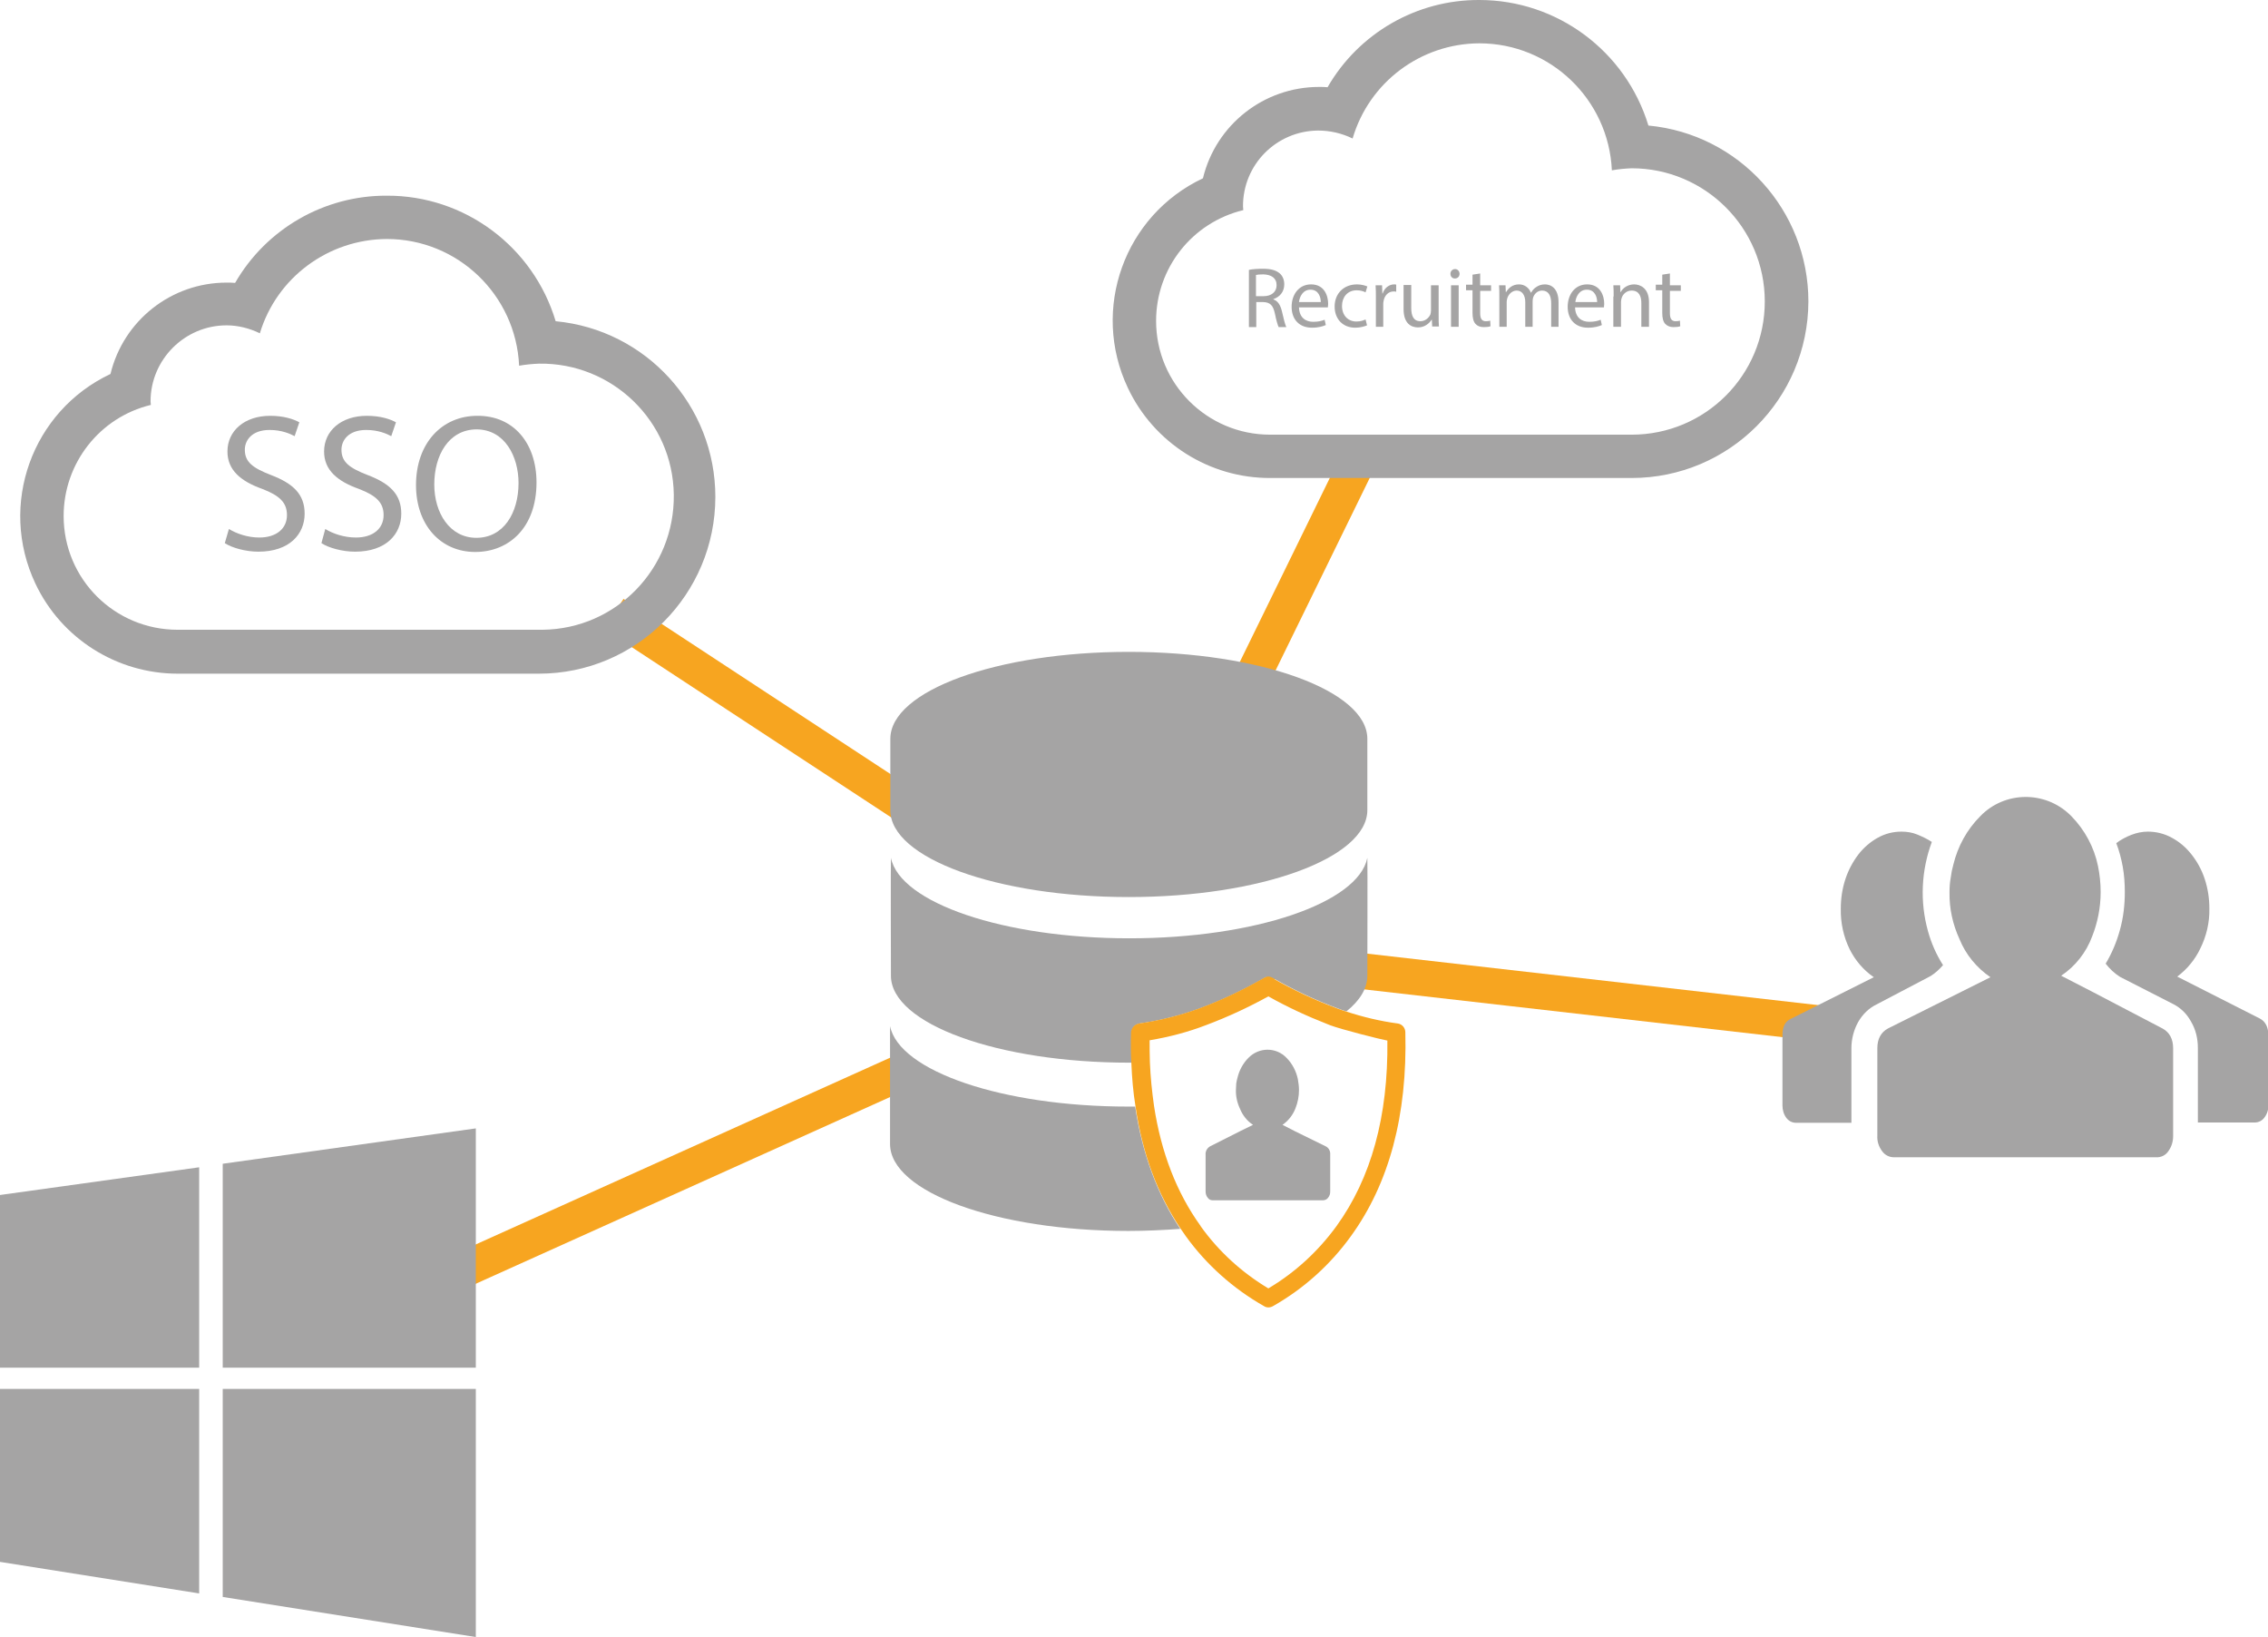<?xml version="1.0" encoding="utf-8"?>
<!-- Generator: Adobe Illustrator 23.0.0, SVG Export Plug-In . SVG Version: 6.00 Build 0)  -->
<svg version="1.1" id="Lag_1" xmlns="http://www.w3.org/2000/svg" xmlns:xlink="http://www.w3.org/1999/xlink" x="0px" y="0px"
	 viewBox="0 0 769.8 555.5" style="enable-background:new 0 0 769.8 555.5;" xml:space="preserve">
<style type="text/css">
	.st0{fill:none;stroke:#F7A520;stroke-width:12.17;stroke-miterlimit:10;}
	.st1{fill:#A5A4A4;}
	.st2{enable-background:new    ;}
	.st3{fill:#F7A520;}
</style>
<title>Integrations-Illustration</title>
<line class="st0" x1="137.4" y1="439.8" x2="308.3" y2="362.8"/>
<line class="st0" x1="407.2" y1="266.3" x2="464" y2="150.2"/>
<path class="st1" d="M502.1,14.7c24.1,0,43.9,19,45,43.1c2.2-0.4,4.4-0.6,6.7-0.7c24.9,0,45.2,20.2,45.2,45.2s-20.2,45.2-45.2,45.2
	H431.1c-21.4,0-38.7-17.3-38.7-38.6c0-17.9,12.2-33.4,29.6-37.6c0-0.4-0.1-0.8-0.1-1.2c-0.1-14.2,11.3-25.7,25.5-25.8
	c4,0,8,0.9,11.7,2.7C464.7,27.9,482.2,14.8,502.1,14.7 M502.1,0c-21.2-0.1-40.9,11.2-51.5,29.6c-1-0.1-1.9-0.1-2.9-0.1
	c-18.7,0-35,12.8-39.4,31c-26.7,12.6-38.1,44.4-25.5,71.1c8.8,18.7,27.7,30.7,48.4,30.6h122.6c33.1,0,59.9-26.8,60-59.9
	c0-30.9-23.5-56.8-54.3-59.7C551.8,17.3,528.5,0,502.1,0L502.1,0z"/>
<g class="st2">
	<path class="st1" d="M423.8,91.6c1.3-0.3,3.1-0.4,4.9-0.4c2.7,0,4.4,0.5,5.7,1.6c1,0.9,1.5,2.2,1.5,3.7c0,2.6-1.6,4.3-3.7,5v0.1
		c1.5,0.5,2.4,1.9,2.9,4c0.6,2.7,1.1,4.6,1.5,5.4h-2.6c-0.3-0.6-0.8-2.2-1.3-4.7c-0.6-2.7-1.6-3.7-3.9-3.8h-2.4v8.5h-2.5V91.6z
		 M426.3,100.5h2.6c2.7,0,4.4-1.5,4.4-3.7c0-2.5-1.8-3.6-4.5-3.7c-1.2,0-2.1,0.1-2.5,0.2V100.5z"/>
</g>
<g class="st2">
	<path class="st1" d="M440.9,104.3c0.1,3.5,2.3,4.9,4.8,4.9c1.8,0,2.9-0.3,3.9-0.7l0.4,1.8c-0.9,0.4-2.4,0.9-4.7,0.9
		c-4.3,0-6.9-2.8-6.9-7.1c0-4.2,2.5-7.6,6.6-7.6c4.6,0,5.8,4,5.8,6.6c0,0.5-0.1,0.9-0.1,1.2H440.9z M448.3,102.5
		c0-1.6-0.7-4.2-3.5-4.2c-2.6,0-3.7,2.4-3.9,4.2H448.3z"/>
	<path class="st1" d="M464,110.4c-0.7,0.3-2.2,0.8-4,0.8c-4.2,0-7-2.9-7-7.2c0-4.3,3-7.5,7.6-7.5c1.5,0,2.8,0.4,3.5,0.7l-0.6,2
		c-0.6-0.3-1.6-0.7-3-0.7c-3.2,0-5,2.4-5,5.3c0,3.3,2.1,5.3,4.9,5.3c1.5,0,2.4-0.4,3.1-0.7L464,110.4z"/>
	<path class="st1" d="M467,101.2c0-1.7,0-3.1-0.1-4.4h2.2l0.1,2.8h0.1c0.6-1.9,2.2-3.1,3.9-3.1c0.3,0,0.5,0,0.7,0.1V99
		c-0.3-0.1-0.5-0.1-0.9-0.1c-1.8,0-3.1,1.4-3.4,3.3c-0.1,0.3-0.1,0.8-0.1,1.2v7.5H467V101.2z"/>
	<path class="st1" d="M488.3,107c0,1.5,0,2.7,0.1,3.8h-2.3l-0.1-2.3h-0.1c-0.7,1.1-2.2,2.6-4.6,2.6c-2.2,0-4.9-1.2-4.9-6.2v-8.2h2.6
		v7.8c0,2.7,0.8,4.5,3.1,4.5c1.7,0,2.9-1.2,3.4-2.3c0.1-0.4,0.2-0.8,0.2-1.3v-8.6h2.6V107z"/>
	<path class="st1" d="M495.4,92.9c0,0.9-0.6,1.6-1.6,1.6c-0.9,0-1.5-0.7-1.5-1.6c0-0.9,0.7-1.6,1.6-1.6
		C494.7,91.3,495.4,92,495.4,92.9z M492.5,110.9V96.8h2.6v14.1H492.5z"/>
	<path class="st1" d="M502.4,92.8v4h3.7v1.9h-3.7v7.6c0,1.7,0.5,2.7,1.9,2.7c0.7,0,1.2-0.1,1.5-0.2l0.1,1.9
		c-0.5,0.2-1.3,0.3-2.3,0.3c-1.2,0-2.2-0.4-2.8-1.1c-0.7-0.8-1-2-1-3.7v-7.7h-2.2v-1.9h2.2v-3.4L502.4,92.8z"/>
	<path class="st1" d="M508.9,100.6c0-1.5,0-2.6-0.1-3.8h2.2l0.1,2.3h0.1c0.8-1.3,2.1-2.6,4.4-2.6c1.9,0,3.4,1.2,4,2.8h0.1
		c0.4-0.8,1-1.4,1.6-1.8c0.8-0.6,1.8-1,3.1-1c1.9,0,4.6,1.2,4.6,6.1v8.3h-2.5v-8c0-2.7-1-4.3-3.1-4.3c-1.5,0-2.6,1.1-3,2.3
		c-0.1,0.3-0.2,0.8-0.2,1.3v8.7h-2.5v-8.4c0-2.2-1-3.9-2.9-3.9c-1.6,0-2.8,1.3-3.2,2.6c-0.1,0.4-0.2,0.8-0.2,1.2v8.5h-2.5V100.6z"/>
	<path class="st1" d="M534.6,104.3c0.1,3.5,2.3,4.9,4.8,4.9c1.8,0,2.9-0.3,3.9-0.7l0.4,1.8c-0.9,0.4-2.4,0.9-4.7,0.9
		c-4.3,0-6.9-2.8-6.9-7.1c0-4.2,2.5-7.6,6.6-7.6c4.6,0,5.8,4,5.8,6.6c0,0.5-0.1,0.9-0.1,1.2H534.6z M542.1,102.5
		c0-1.6-0.7-4.2-3.5-4.2c-2.6,0-3.7,2.4-3.9,4.2H542.1z"/>
</g>
<g class="st2">
	<path class="st1" d="M547.7,100.6c0-1.5,0-2.6-0.1-3.8h2.3l0.1,2.3h0.1c0.7-1.3,2.3-2.6,4.6-2.6c1.9,0,5,1.2,5,6v8.4h-2.6v-8.1
		c0-2.3-0.8-4.2-3.3-4.2c-1.7,0-3,1.2-3.4,2.6c-0.1,0.3-0.2,0.8-0.2,1.2v8.5h-2.6V100.6z"/>
</g>
<g class="st2">
	<path class="st1" d="M566.8,92.8v4h3.7v1.9h-3.7v7.6c0,1.7,0.5,2.7,1.9,2.7c0.7,0,1.2-0.1,1.5-0.2l0.1,1.9
		c-0.5,0.2-1.3,0.3-2.3,0.3c-1.2,0-2.1-0.4-2.8-1.1c-0.7-0.8-1-2-1-3.7v-7.7h-2.2v-1.9h2.2v-3.4L566.8,92.8z"/>
</g>
<line class="st0" x1="430.5" y1="325.9" x2="618" y2="347.3"/>
<path class="st1" d="M734,349c2.4,1.3,3.6,3.6,3.6,6.7v29.8c0,1.8-0.5,3.6-1.6,5.1c-0.9,1.4-2.5,2.2-4.2,2.1h-89
	c-1.6,0-3.1-0.8-4-2.1c-1.1-1.5-1.7-3.3-1.6-5.1v-29.8c0-3.1,1.2-5.4,3.6-6.7l25-12.5l9.8-4.9c-4.7-3.2-8.4-7.7-10.5-12.9
	c-2.3-5-3.5-10.4-3.4-15.9c0-1.6,0.1-3.3,0.4-4.9c0.2-1.6,0.5-3.1,0.9-4.5c1.5-6.2,4.6-11.9,9.2-16.5c8.3-8.5,21.9-8.6,30.4-0.4
	c0.2,0.2,0.4,0.4,0.5,0.5c4.5,4.6,7.7,10.5,9,16.9c0.6,2.9,0.9,5.9,0.9,8.8c0,5.2-1,10.3-2.9,15.1c-2,5.4-5.7,10.1-10.5,13.3
	l10.3,5.3L734,349z M637,340.8c-2.7,1.3-4.8,3.4-6.3,6c-1.5,2.7-2.3,5.8-2.3,8.9v25.3h-18.8c-1.3,0-2.5-0.6-3.3-1.7
	c-0.9-1.2-1.3-2.7-1.3-4.2v-23.9c0-2.9,1-4.7,2.9-5.5l28.1-14.1c-3.5-2.4-6.3-5.7-8.2-9.5c-2.1-4.3-3.1-9-3-13.8
	c0-3.4,0.5-6.8,1.6-10.1c1-3,2.5-5.8,4.4-8.3c1.8-2.3,4-4.2,6.5-5.6c2.5-1.4,5.2-2.1,8.1-2.1c1.9,0,3.7,0.3,5.4,1
	c1.7,0.7,3.4,1.5,4.9,2.5c-3.6,9.7-4.1,20.3-1.3,30.3c1.1,4,2.8,7.9,5.1,11.5c-1.2,1.4-2.6,2.7-4.2,3.7L637,340.8z M767,345.6
	c1.9,1,2.9,2.9,2.9,5.5V375c0.1,1.5-0.4,3-1.3,4.2c-0.8,1.1-2,1.7-3.3,1.7H746v-25.3c0-3.1-0.7-6.2-2.3-8.9c-1.4-2.6-3.5-4.7-6.1-6
	l-18-9.2c-1.9-1.2-3.5-2.7-4.9-4.5c2.1-3.5,3.7-7.3,4.8-11.3c1.2-4.2,1.7-8.6,1.7-13c0-2.9-0.2-5.8-0.7-8.6c-0.5-2.7-1.2-5.4-2.2-8
	c1.6-1.2,3.3-2.1,5.1-2.8c1.8-0.7,3.7-1.1,5.6-1.1c2.9,0,5.7,0.7,8.2,2.1c2.6,1.4,4.8,3.3,6.6,5.6c2,2.5,3.5,5.3,4.5,8.3
	c1.1,3.3,1.6,6.7,1.6,10.1c0.1,4.7-1,9.4-3.1,13.6c-1.8,3.8-4.5,7-7.8,9.5L767,345.6z"/>
<line class="st0" x1="208.3" y1="208.3" x2="318.8" y2="280.8"/>
<path class="st1" d="M383.1,304.4c44.7,0,81-13.2,81-29.5v-24.2c0-16.3-36.3-29.5-81-29.5s-80.9,13.2-80.9,29.5v24.2
	C302.1,291.2,338.4,304.4,383.1,304.4z"/>
<path class="st1" d="M384.1,350.3c0.1-1.5,1.2-2.7,2.7-3c7-1,13.8-2.7,20.4-5.1c7.6-2.8,14.9-6.3,21.9-10.3c0.9-0.6,2.1-0.6,3,0
	c7,4,14.4,7.5,22,10.3c1,0.4,1.9,0.7,2.9,1c4.6-3.7,7.1-7.8,7.1-12.1c0,0,0.1-39.3,0-40c-3.1,15.3-38.2,27.3-80.8,27.3
	s-77.8-12-80.9-27.3c-0.1,0.7,0,40,0,40c0,16.3,36.2,29.5,80.9,29.5h1C384,357.3,384,353.9,384.1,350.3z"/>
<path class="st1" d="M383,375.5c-42.7,0-77.8-12-80.9-27.3v40c0,16.3,36.2,29.5,80.9,29.5c6,0,12-0.3,17.6-0.7
	c-7.8-11.7-12.9-25.6-15.3-41.5L383,375.5z"/>
<path class="st3" d="M477,350.3c0-1.5-1.1-2.8-2.6-3c-6-0.8-11.8-2.2-17.6-4.1c-1-0.3-1.9-0.6-2.9-1c-7.6-2.8-15-6.3-22-10.3
	c-0.9-0.6-2.1-0.6-3,0c-7,4-14.3,7.5-21.9,10.3c-6.6,2.4-13.4,4.1-20.4,5.1c-1.5,0.3-2.6,1.5-2.7,3c-0.1,3.5-0.1,7,0.1,10.3
	c0.2,5,0.6,9.9,1.4,14.8c2.3,15.9,7.4,29.7,15.3,41.5c0.6,0.9,1.2,1.7,1.8,2.6c7,9.7,16.1,17.8,26.5,23.7c0.9,0.6,2.1,0.6,3.1,0
	c10.4-5.9,19.4-14,26.4-23.7C471.5,401.6,477.7,378.5,477,350.3z M453.6,416.1c-6.2,8.5-14,15.7-23.1,21.1c-9-5.4-16.8-12.5-22.9-21
	l-0.1-0.2c-8.2-11.4-13.4-25-15.8-40.7c-0.7-4.9-1.2-9.8-1.4-14.8c-0.1-2.5-0.1-5-0.1-7.5c6.6-1.1,13.1-2.8,19.3-5.2
	c7.2-2.7,14.3-6,21-9.7c6.4,3.6,13.1,6.7,20,9.4l1,0.4c3.7,1.4,17.1,4.8,19.4,5.2C471.2,378.8,465.4,399.8,453.6,416.1z"/>
<path class="st1" d="M450,389c1,0.5,1.6,1.6,1.5,2.8v12.5c0,0.8-0.2,1.5-0.7,2.1c-0.4,0.6-1.1,0.9-1.8,0.9h-37.4
	c-0.7,0-1.3-0.3-1.7-0.9c-0.5-0.6-0.7-1.4-0.7-2.1v-12.5c-0.1-1.1,0.5-2.2,1.5-2.8l10.5-5.3l4.1-2c-2-1.3-3.5-3.2-4.4-5.4
	c-1-2.1-1.5-4.4-1.4-6.6c0-0.7,0.1-1.3,0.1-2c0.1-0.6,0.2-1.3,0.4-1.9c0.6-2.6,1.9-5,3.8-6.9c1.7-1.7,4-2.7,6.4-2.7
	c2.5,0,4.8,1,6.5,2.8c1.9,1.9,3.2,4.4,3.8,7.1c0.2,1.2,0.4,2.5,0.4,3.7c0,2.2-0.4,4.3-1.2,6.3c-0.9,2.3-2.4,4.2-4.4,5.6l4.3,2.2
	L450,389z"/>
<polygon class="st1" points="161.5,464.1 161.5,382.9 75.6,394.9 75.6,464.1 "/>
<polygon class="st1" points="75.6,541.9 161.5,555.5 161.5,471.3 75.6,471.3 "/>
<polygon class="st1" points="67.6,540.7 67.6,471.3 0,471.3 0,530 "/>
<polygon class="st1" points="67.6,464.1 67.6,396.1 0,405.5 0,464.1 "/>
<path class="st1" d="M131.3,81.1c24.1,0,43.8,19,44.9,43c2.2-0.4,4.4-0.6,6.7-0.7c24.9-0.4,45.5,19.5,45.8,44.5
	s-19.5,45.5-44.5,45.8c-0.4,0-0.9,0-1.3,0H60.3c-21.4,0-38.7-17.2-38.7-38.6c0-17.9,12.2-33.5,29.6-37.7c0-0.4-0.1-0.8-0.1-1.2
	c0-14.2,11.6-25.8,25.8-25.8l0,0c3.9,0,7.8,1,11.3,2.7C93.9,94.2,111.4,81.2,131.3,81.1 M131.3,66.4C110.1,66.3,90.4,77.6,79.8,96
	c-1-0.1-1.9-0.1-2.9-0.1c-18.7,0-35,12.8-39.4,31C10.8,139.5-0.6,171.3,12,198c8.8,18.7,27.7,30.6,48.3,30.6h122.6
	c33.1,0,59.9-26.9,59.9-60c0-30.9-23.5-56.7-54.2-59.6C181,83.7,157.7,66.3,131.3,66.4L131.3,66.4z"/>
<g class="st2">
	<path class="st1" d="M77.7,179.5c2.6,1.6,6.4,2.9,10.3,2.9c5.9,0,9.4-3.1,9.4-7.6c0-4.2-2.4-6.6-8.4-8.9
		c-7.3-2.6-11.8-6.4-11.8-12.7c0-7,5.8-12.1,14.5-12.1c4.6,0,7.9,1.1,9.9,2.2l-1.6,4.7c-1.5-0.8-4.4-2.1-8.5-2.1
		c-6.1,0-8.4,3.6-8.4,6.7c0,4.2,2.7,6.2,8.9,8.6c7.6,2.9,11.4,6.6,11.4,13.1c0,6.9-5.1,12.9-15.7,12.9c-4.3,0-9-1.3-11.4-2.9
		L77.7,179.5z"/>
	<path class="st1" d="M110.4,179.5c2.6,1.6,6.4,2.9,10.4,2.9c5.9,0,9.4-3.1,9.4-7.6c0-4.2-2.4-6.6-8.4-8.9
		c-7.3-2.6-11.8-6.4-11.8-12.7c0-7,5.8-12.1,14.5-12.1c4.6,0,7.9,1.1,9.9,2.2l-1.6,4.7c-1.5-0.8-4.4-2.1-8.5-2.1
		c-6.1,0-8.4,3.6-8.4,6.7c0,4.2,2.7,6.2,8.9,8.6c7.6,2.9,11.4,6.6,11.4,13.1c0,6.9-5.1,12.9-15.7,12.9c-4.3,0-9-1.3-11.4-2.9
		L110.4,179.5z"/>
	<path class="st1" d="M182.1,163.7c0,15.4-9.4,23.6-20.8,23.6c-11.8,0-20.1-9.2-20.1-22.7c0-14.2,8.8-23.5,20.8-23.5
		C174.3,141,182.1,150.4,182.1,163.7z M147.4,164.4c0,9.6,5.2,18.1,14.3,18.1c9.2,0,14.3-8.4,14.3-18.6c0-8.9-4.6-18.2-14.3-18.2
		C152.2,145.8,147.4,154.6,147.4,164.4z"/>
</g>
</svg>
